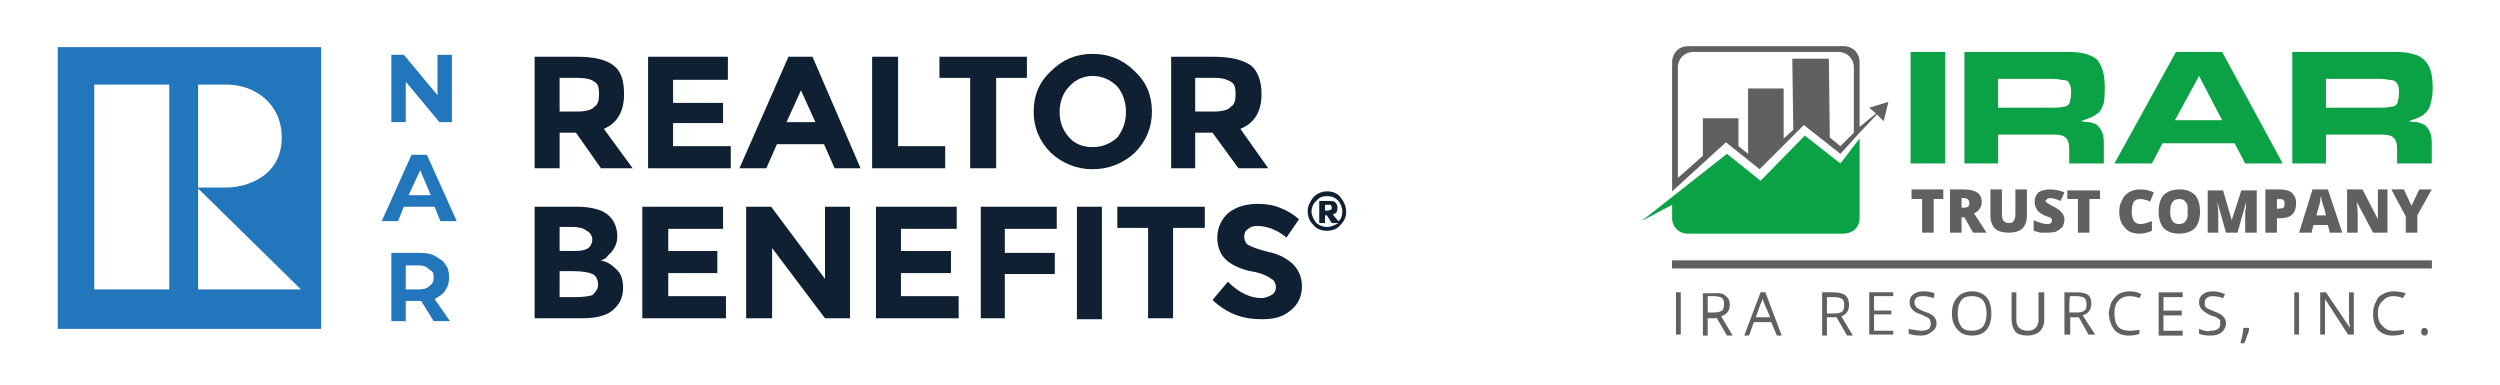 <svg version="1.2" xmlns="http://www.w3.org/2000/svg" viewBox="0 0 260 40" width="260" height="40">
	<title>NAR-IRAR-Partner-Logo-FINAL</title>
	<defs>
		<clipPath clipPathUnits="userSpaceOnUse" id="cp1">
			<path d="m5.4 4.79h134.64v29.64h-134.64z"/>
		</clipPath>
		<clipPath clipPathUnits="userSpaceOnUse" id="cp2">
			<path d="m155.52 8.51h0.6v22.68h-0.6z"/>
		</clipPath>
		<clipPath clipPathUnits="userSpaceOnUse" id="cp3">
			<path d="m155.4 8.27h0.96v22.92h-0.96z"/>
		</clipPath>
		<clipPath clipPathUnits="userSpaceOnUse" id="cp4">
			<path d="m155.4 8.27h0.96v22.92h-0.96z"/>
		</clipPath>
		<clipPath clipPathUnits="userSpaceOnUse" id="cp5">
			<path d="m168.98 2.82h86.57v34.63h-86.57z"/>
		</clipPath>
		<clipPath clipPathUnits="userSpaceOnUse" id="cp6">
			<path d="m168.98 2.82h86.57v34.63h-86.57z"/>
		</clipPath>
	</defs>
	<style>
		.s0 { fill: #0f2033 } 
		.s1 { fill: #2276bc } 
		.s2 { fill: #0ba245 } 
		.s3 { fill: #616061 } 
		.s4 { fill: none;stroke: #616061;stroke-width: .8 } 
		.s5 { fill: none } 
	</style>
	<g id="The_logo_lockup_-_keep">
		<path fill-rule="evenodd" class="s0" d="m122 23.8v9.3h-2.6v-9.4h-3.2v-2.2h9.1v2.2h-3.3z"/>
		<path class="s0" d="m129.7 23.9c-0.2 0.1-0.3 0.4-0.3 0.7 0 0.3 0.1 0.6 0.3 0.8q0.6 0.4 2.2 0.8c1.1 0.2 1.9 0.7 2.5 1.2 0.6 0.6 1 1.3 1 2.4 0 1-0.4 1.9-1.2 2.5-0.8 0.7-1.8 0.9-3 0.9-2 0-3.6-0.6-5.1-2l1.6-1.9c1.2 1.2 2.4 1.7 3.5 1.7 0.4 0 0.8-0.2 1-0.3 0.4-0.2 0.5-0.6 0.5-0.8 0-0.4-0.2-0.8-0.5-0.9-0.2-0.2-0.8-0.5-1.6-0.7-1.4-0.2-2.4-0.7-3-1.2-0.6-0.5-1-1.3-1-2.4 0-1.1 0.5-2 1.2-2.6 0.8-0.6 1.8-0.9 3-0.9 0.7 0 1.6 0.1 2.3 0.4 0.8 0.3 1.4 0.7 2 1.2l-1.3 1.9c-1-0.8-2-1.2-3.1-1.2-0.4 0-0.7 0.1-1 0.4z"/>
		<path class="s0" d="m139.4 20.5c0.4 0.5 0.6 1 0.6 1.5 0 0.6-0.2 1-0.6 1.4-0.3 0.4-0.8 0.6-1.4 0.6-0.6 0-1.1-0.2-1.4-0.6-0.4-0.4-0.6-0.8-0.6-1.5 0-0.4 0.2-0.9 0.6-1.4 0.4-0.4 0.9-0.6 1.4-0.6 0.6 0 1.1 0.2 1.4 0.6zm-0.2 2.5q0.4-0.3 0.4-1c0-0.4-0.2-0.9-0.4-1.1-0.4-0.4-0.7-0.5-1.2-0.5-0.4 0-0.8 0.1-1.1 0.5-0.3 0.2-0.5 0.7-0.5 1.1 0 0.4 0.2 0.8 0.5 1.2 0.3 0.2 0.6 0.4 1.1 0.4 0.5 0 0.8-0.2 1.2-0.4h-0.7l-0.5-0.8h-0.2v0.8h-0.6v-2.3h0.9c0.4 0 0.6 0 0.7 0.1 0.2 0.1 0.3 0.4 0.3 0.6 0 0.4-0.1 0.6-0.5 0.7zm-0.8-1.2c0.1 0 0.1-0.1 0.1-0.2 0-0.1 0-0.1-0.1-0.3h-0.6v0.6h0.3c0.1 0 0.3-0.1 0.3-0.1z"/>
		<g id="Clip-Path" clip-path="url(#cp1)">
			<g>
				<path class="s0" d="m64.9 9.8q0 2.7-2.1 3.6l3 4.1h-3.3l-2.6-3.7h-1.7v3.7h-2.6v-11.6h4.4c1.8 0 3 0.3 3.8 0.9 0.8 0.6 1.1 1.6 1.1 3zm-3.1 1.3c0.4-0.2 0.5-0.7 0.5-1.3 0-0.7-0.1-1.1-0.5-1.3-0.2-0.2-0.8-0.4-1.7-0.4h-1.9v3.5h1.8c1 0 1.6-0.2 1.8-0.5z"/>
				<path fill-rule="evenodd" class="s0" d="m75.7 5.9v2.4h-5.7v2.4h5.2v2.1h-5.2v2.4h6v2.3h-8.6v-11.6h8.3z"/>
				<path class="s0" d="m86.8 17.5l-1.1-2.5h-4.9l-1.1 2.5h-2.8l5.1-11.6h2.5l5 11.6zm-3.5-8.1l-1.5 3.3h3z"/>
				<path fill-rule="evenodd" class="s0" d="m90.7 17.5v-11.6h2.7v9.3h4.9v2.3h-7.6z"/>
				<path fill-rule="evenodd" class="s0" d="m103.6 8.1v9.4h-2.7v-9.4h-3.2v-2.2h9.1v2.2h-3.2z"/>
				<path class="s0" d="m118 15.9c-1.2 1.1-2.7 1.7-4.4 1.7-1.6 0-3.1-0.6-4.3-1.7q-1.8-1.8-1.8-4.3c0-1.7 0.6-3.1 1.8-4.2q1.8-1.8 4.3-1.8 2.6 0 4.4 1.8c1.2 1.1 1.8 2.5 1.8 4.2q0 2.5-1.8 4.3zm-0.9-4.3c0-0.9-0.3-1.9-0.9-2.6q-1.1-1.1-2.6-1.1c-0.9 0-1.8 0.4-2.4 1.1-0.7 0.7-1 1.7-1 2.6 0 1.1 0.3 1.9 1 2.7 0.6 0.7 1.5 1 2.4 1q1.5 0 2.6-1c0.6-0.8 0.9-1.6 0.9-2.7z"/>
				<path class="s0" d="m131.2 9.8q0 2.7-2.2 3.6l2.9 4.1h-3.1l-2.7-3.7h-1.8v3.7h-2.5v-11.6h4.3c1.9 0 3.1 0.3 4 0.9 0.7 0.6 1.1 1.6 1.1 3zm-3.2 1.3c0.4-0.2 0.5-0.7 0.5-1.3 0-0.7-0.1-1.1-0.5-1.3-0.3-0.2-0.8-0.4-1.6-0.4h-2.1v3.5h1.9c1 0 1.6-0.2 1.8-0.5z"/>
				<path class="s0" d="m60.6 33.1h-5v-11.6h4.5c0.7 0 1.5 0.1 2.1 0.3 0.4 0.1 0.9 0.4 1.2 0.7 0.6 0.6 0.8 1.4 0.8 2.1 0 0.8-0.4 1.5-1 2-0.1 0.1-0.2 0.3-0.3 0.3-0.1 0.1-0.3 0.1-0.4 0.2 0.7 0.1 1.2 0.5 1.7 1 0.4 0.4 0.6 1 0.6 1.8 0 0.8-0.2 1.5-0.8 2.1-0.6 0.7-1.7 1.1-3.4 1.1zm-2.4-7h1.2c0.7 0 1.2 0 1.6-0.2 0.3-0.1 0.6-0.5 0.6-1 0-0.4-0.3-0.8-0.6-0.9-0.3-0.3-0.9-0.4-1.6-0.4h-1.2zm0 4.8h1.7c0.8 0 1.3-0.1 1.7-0.2 0.3-0.3 0.6-0.6 0.6-1.1 0-0.6-0.3-1-0.6-1.1-0.4-0.2-1.1-0.3-2-0.3h-1.4z"/>
				<path fill-rule="evenodd" class="s0" d="m75.2 21.5v2.3h-5.7v2.3h5.1v2.3h-5.1v2.4h6v2.3h-8.7v-11.6h8.4z"/>
				<path fill-rule="evenodd" class="s0" d="m85.8 21.5h2.6v11.6h-2.6l-5.5-7.3v7.3h-2.7v-11.6h2.6l5.6 7.5v-7.5z"/>
				<path fill-rule="evenodd" class="s0" d="m99.5 21.5v2.3h-5.8v2.3h5.2v2.3h-5.2v2.4h6v2.3h-8.6v-11.6h8.4z"/>
				<path fill-rule="evenodd" class="s0" d="m109.9 21.5v2.3h-5.4v2.5h5.2v2.2h-5.2v4.6h-2.5v-11.6h7.9z"/>
			</g>
		</g>
		<path fill-rule="evenodd" class="s0" d="m112 21.5h2.6v11.7h-2.6z"/>
		<path class="s1" d="m6 34.2h27.4v-29.3h-27.4zm3.8-4.1v-21.3h7.8v21.3zm10.8 0v-10.5l10.7 10.5zm0-21.3h3c2.8 0 5.7 1.9 5.7 5.5 0 4.2-3.9 5.2-5.7 5.2h-3z"/>
		<path fill-rule="evenodd" class="s1" d="m47 5.8v6.9h-1.3l-3.5-4.2v4.2h-1.5v-7h1.3l3.5 4.2v-4.2h1.5z"/>
		<path class="s1" d="m45.2 21.5h-3.2l-0.6 1.5h-1.7l3.1-6.9h1.6l3.1 6.9h-1.7zm-0.4-1.2l-1.1-2.6-1.2 2.6z"/>
		<path class="s1" d="m45.1 33.4l-1.3-2.1h-1.6v2.1h-1.5v-7.1h3c0.6 0 1.2 0.1 1.5 0.3 0.5 0.3 0.9 0.5 1.1 0.9 0.3 0.3 0.4 0.8 0.4 1.3 0 0.6-0.1 1-0.4 1.4-0.2 0.4-0.6 0.6-1.1 0.9l1.6 2.3zm-0.5-5.4q-0.3-0.4-1.1-0.4h-1.3v2.5h1.3q0.8 0 1.1-0.3c0.4-0.3 0.5-0.5 0.5-1 0-0.4-0.1-0.6-0.5-0.8z"/>
		<g id="Clip-Path" clip-path="url(#cp2)">
			<g>
				<g id="Clip-Path" clip-path="url(#cp3)">
					<g>
						<g id="Clip-Path" clip-path="url(#cp4)">
						</g>
					</g>
				</g>
			</g>
		</g>
		<path fill-rule="evenodd" class="s2" d="m198.7 5.4h3.6v11.6h-3.6z"/>
		<g id="Clip-Path" clip-path="url(#cp5)">
			<g>
				<path class="s2" d="m218.9 9.1q0-1-0.2-1.7-0.2-0.7-0.6-1.2-0.5-0.4-1.2-0.6-0.8-0.2-1.8-0.2h-10.8v11.6h3.5v-3h5.9q0.9 0 1.2 0.4 0.3 0.3 0.3 1.1v1.5h3.6v-2.1q0-0.8-0.2-1.2-0.2-0.4-0.5-0.7-0.3-0.2-0.8-0.3-0.4 0-0.9-0.1 0.6-0.2 1.1-0.4 0.4-0.2 0.8-0.5 0.3-0.4 0.5-1 0.1-0.6 0.1-1.6m-3.5 0.5q0 0.5-0.1 0.8 0 0.3-0.2 0.5-0.2 0.2-0.5 0.2-0.4 0.1-1 0.1-0.2 0-0.2 0-0.1 0-0.3 0h-5.3v-3h5.6q0.6 0 0.9 0.1 0.4 0 0.7 0.1 0.2 0.2 0.3 0.5 0.1 0.2 0.1 0.7"/>
				<path class="s2" d="m253 9.1q0-1-0.2-1.7-0.2-0.7-0.7-1.2-0.4-0.4-1.2-0.6-0.7-0.2-1.8-0.2h-10.7v11.6h3.5v-3h5.9q0.9 0 1.2 0.4 0.3 0.3 0.3 1.1v1.5h3.6v-2.1q0-0.8-0.2-1.2-0.2-0.4-0.5-0.7-0.4-0.2-0.8-0.3-0.4 0-0.9-0.1 0.6-0.2 1.1-0.4 0.4-0.2 0.7-0.5 0.4-0.4 0.5-1 0.2-0.6 0.2-1.6m-3.5 0.5q0 0.5-0.1 0.8 0 0.3-0.2 0.5-0.2 0.2-0.6 0.2-0.3 0.1-0.9 0.1-0.2 0-0.3 0 0 0-0.2 0h-5.3v-3h5.6q0.5 0 0.9 0.1 0.4 0 0.6 0.1 0.3 0.2 0.4 0.5 0.1 0.2 0.1 0.7"/>
			</g>
		</g>
		<path class="s2" d="m237.4 17l-6.3-11.6h-4.8l-6.4 11.6h3.9l1.1-2.1h7.5l1.1 2.1h3.9zm-6.3-4.5h-4.9l2.5-4.6z"/>
		<g id="Clip-Path" clip-path="url(#cp6)">
			<g>
				<path class="s3" d="m194.4 11.2l0.7 0.6-1.7 1.4v-6.7c0-1-0.7-1.7-1.7-1.7h-16.1c-1 0-1.7 0.7-1.7 1.7v13.4l5.6-5.1 3.5 2.8 4.6-4.6 3.8 3 2-2.2 1.8-1.9 0.7 0.7 0.5-2-2 0.6zm-1.6 2.6l-1.4 1.4-1.1-0.9-0.1-8.2h-3.8l0.1 7.4-1 0.9v-5.2h-3.7v6.8l-1-0.8v-2.9h-3.7v3.9l-2.6 2.3v-11.5c0-0.9 0.7-1.6 1.6-1.6h15.1c0.9 0 1.6 0.7 1.6 1.6z"/>
				<path class="s2" d="m193.4 14.4v8.3c0 0.9-0.7 1.6-1.7 1.6h-16.2c-0.9 0-1.6-0.7-1.6-1.6v-1.4l-3.2 1.7 8.9-7 3.5 2.8 4.6-4.7 3.7 2.9 2-2.6z"/>
				<path class="s3" d="m250.1 19.7h-1.4l1.5 2.8v1.7h1.2v-1.8l1.5-2.7h-1.3l-0.8 1.7-0.8-1.7zm-1.8 0h-1v2q0 0.4 0 1.1l-1.6-3.1h-1.6v4.5h1.1v-2q0-0.4-0.1-1.2l1.7 3.2h1.5c0 0 0-4.5 0-4.5zm-4.7 4.5l-1.5-4.5h-1.6l-1.4 4.5h1.3l0.2-0.8h1.5l0.2 0.8h1.3zm-2.7-1.8q0.3-1.1 0.4-1.4 0-0.4 0.1-0.6 0 0.2 0.1 0.6 0.1 0.4 0.2 0.6l0.2 0.8zm-2.5-2.3q-0.4-0.4-1.3-0.4h-1.5v4.5h1.2v-1.5h0.3q0.9 0 1.3-0.4 0.4-0.4 0.4-1.2 0-0.6-0.4-1zm-1.6 0.6h0.3q0.5 0 0.5 0.4 0 0.3-0.1 0.5-0.2 0.1-0.5 0.1h-0.2zm-4.1 3.5l0.9-3.2q0 0.7-0.1 0.9 0 0.2 0 0.4v1.9h1.2v-4.4h-1.6l-1 3.1-0.9-3.1h-1.6v4.4h1.1v-1.9q0-0.5-0.1-1.3l0.9 3.2h1.2zm-4.4-3.9q-0.6-0.6-1.6-0.6-1.1 0-1.7 0.6-0.5 0.6-0.5 1.7 0 1.1 0.5 1.7 0.6 0.6 1.6 0.6 1.1 0 1.7-0.6 0.5-0.6 0.5-1.7 0-1.1-0.5-1.7m-1.6 0.4q0.4 0 0.6 0.3 0.3 0.3 0.2 1 0.1 0.6-0.2 1-0.2 0.3-0.7 0.3-0.9 0-0.9-1.3 0-1.3 0.9-1.3m-3.5 0.1q0.3 0 0.5 0.2l0.4-1q-0.7-0.3-1.4-0.3-0.7 0-1.2 0.3-0.5 0.3-0.7 0.8-0.3 0.5-0.3 1.2 0 1.1 0.6 1.7 0.5 0.6 1.5 0.6 0.7 0 1.3-0.3v-1q-0.3 0.1-0.6 0.2-0.3 0.1-0.6 0.1-0.9 0-0.9-1.3 0-0.6 0.2-1 0.2-0.3 0.7-0.3 0.3 0 0.5 0.1m-5.8-0.1h1.1v-0.9h-3.4v0.9h1.1v3.5h1.2zm-2.9 1.4q-0.2-0.3-0.8-0.6-0.6-0.3-0.7-0.4-0.1-0.1-0.2-0.2 0.1-0.1 0.2-0.2 0.1-0.1 0.3-0.1 0.4 0 1.1 0.3l0.4-0.9q-0.8-0.3-1.5-0.3-0.7 0-1.2 0.3-0.4 0.4-0.4 1 0 0.3 0.1 0.5 0.1 0.3 0.3 0.5 0.2 0.2 0.6 0.4 0.5 0.2 0.6 0.2 0.1 0.1 0.2 0.2 0 0.1 0 0.1 0 0.2-0.1 0.3-0.1 0.1-0.4 0.1-0.3 0-0.6-0.1-0.4-0.1-0.8-0.3v1.1q0.4 0.1 0.7 0.2 0.3 0 0.7 0 0.5 0 0.9-0.1 0.4-0.2 0.7-0.5 0.2-0.4 0.2-0.8 0-0.4-0.3-0.7m-4.8-2.4v2.6q0 0.5-0.2 0.7-0.1 0.2-0.5 0.2-0.3 0-0.5-0.2-0.2-0.2-0.2-0.7v-2.6h-1.2v2.7q0 0.9 0.5 1.4 0.5 0.4 1.4 0.4 0.9 0 1.4-0.4 0.5-0.5 0.5-1.4v-2.7c0 0-1.2 0-1.2 0zm-5.3 2.9l0.9 1.6h1.4l-1.3-2q0.8-0.4 0.8-1.2 0-1.3-1.9-1.3h-1.4v4.5h1.2v-1.6h0.3zm-0.3-2h0.2q0.6 0 0.6 0.5 0.1 0.5-0.6 0.5h-0.2zm-2.9 0.1h1v-1h-3.3v1h1.1v3.5h1.2z"/>
				<path class="s3" d="m251.9 34.8q0.1 0.1 0.3 0.1 0.1 0 0.2-0.1 0.1-0.1 0.1-0.3 0-0.2-0.1-0.3-0.1-0.1-0.3-0.1-0.1 0-0.2 0.1-0.1 0.1-0.1 0.3 0 0.2 0.1 0.3m-2-3.8l0.3-0.5q-0.6-0.2-1.3-0.2-0.6 0-1.1 0.3-0.5 0.2-0.7 0.8-0.3 0.5-0.3 1.2 0 1.1 0.5 1.7 0.6 0.6 1.5 0.6 0.7 0 1.2-0.2v-0.4q-0.6 0.1-1.1 0.1-0.7 0-1.1-0.5-0.5-0.4-0.5-1.3 0-0.9 0.5-1.3 0.4-0.5 1.1-0.5 0.5 0 1 0.2m-5.1-0.6h-0.5v2.5q0 0.2 0 0.6 0.1 0.5 0.1 0.6l-2.5-3.7h-0.6v4.4h0.5v-2.5q0-0.6 0-1.2l2.4 3.7h0.6c0 0 0-4.4 0-4.4zm-5.7 0h-0.5v4.4h0.5zm-5.8 3.7q0 0.3-0.1 0.8-0.1 0.4-0.2 0.8h0.4q0.2-0.4 0.3-0.8 0.2-0.4 0.2-0.7v-0.1zm-2.1-1.2q-0.3-0.3-0.9-0.5-0.5-0.2-0.7-0.3-0.2-0.1-0.3-0.3 0-0.1 0-0.3 0-0.4 0.2-0.5 0.2-0.2 0.6-0.2 0.5 0 1.1 0.2l0.2-0.4q-0.6-0.3-1.3-0.3-0.6 0-1 0.3-0.4 0.3-0.4 0.8 0 0.5 0.3 0.8 0.3 0.3 0.9 0.6 0.4 0.1 0.6 0.2 0.3 0.2 0.4 0.3 0 0.2 0 0.4 0 0.3-0.2 0.5-0.3 0.2-0.8 0.2-0.3 0.1-0.6 0-0.4-0.1-0.6-0.2v0.5q0.4 0.2 1.2 0.2 0.7 0 1.1-0.3 0.5-0.4 0.5-1 0-0.4-0.3-0.7m-4.2 1.5h-2v-1.6h1.9v-0.5h-1.9v-1.4h2v-0.5h-2.5v4.5h2.5zm-4.5-3.4l0.2-0.4q-0.5-0.3-1.2-0.3-0.7 0-1.2 0.3-0.4 0.3-0.7 0.8-0.2 0.5-0.3 1.2 0.1 1.1 0.6 1.7 0.5 0.6 1.5 0.6 0.7 0 1.1-0.2v-0.4q-0.6 0.1-1 0.1-0.8 0-1.2-0.4-0.4-0.5-0.4-1.4 0-0.9 0.4-1.3 0.4-0.5 1.2-0.5 0.5 0 1 0.2m-6.3 2l1 1.8h0.7l-1.3-2q0.9-0.3 0.9-1.2 0-0.6-0.3-0.9-0.4-0.3-1.2-0.3h-1.3v4.4h0.6v-1.8h0.9zm-0.9-2.2h0.6q0.6 0 0.9 0.2 0.2 0.2 0.2 0.7 0 0.4-0.2 0.6-0.3 0.2-0.8 0.2h-0.8c0 0 0-1.7 0.1-1.7zm-3.3-0.4v2.9q0 0.5-0.3 0.8-0.3 0.3-0.8 0.3-0.6 0-0.9-0.3-0.3-0.3-0.3-0.8v-2.9h-0.5v2.8q0 0.8 0.4 1.3 0.4 0.4 1.2 0.4 0.8 0 1.3-0.4 0.5-0.5 0.5-1.2v-2.9zm-5.4 0.5q-0.6-0.6-1.5-0.6c-0.6 0-1.2 0.2-1.5 0.6q-0.6 0.6-0.6 1.7 0 1.1 0.6 1.7 0.5 0.6 1.5 0.6 1 0 1.5-0.6 0.5-0.6 0.5-1.7 0-1.1-0.5-1.7zm-2.6 0.3q0.3-0.4 1.1-0.4 0.7 0 1.1 0.4 0.4 0.5 0.4 1.4 0 0.9-0.4 1.4-0.4 0.4-1.1 0.4-0.8 0-1.1-0.4-0.4-0.5-0.4-1.4 0-0.9 0.4-1.4m-2.9 1.7q-0.3-0.3-1-0.5-0.4-0.2-0.6-0.3-0.2-0.1-0.3-0.3-0.1-0.1-0.1-0.4 0-0.3 0.3-0.5 0.2-0.1 0.6-0.1 0.5 0 1.1 0.2l0.1-0.5q-0.5-0.2-1.2-0.2-0.6 0-1 0.3-0.4 0.3-0.4 0.8 0 0.5 0.3 0.8 0.2 0.3 0.9 0.5 0.4 0.2 0.6 0.3 0.3 0.1 0.3 0.3 0.1 0.1 0.1 0.4 0 0.3-0.2 0.5-0.3 0.2-0.8 0.2-0.3 0-0.7-0.1-0.3 0-0.6-0.1v0.5q0.5 0.2 1.3 0.2 0.7 0 1.1-0.4 0.5-0.3 0.5-0.9 0-0.4-0.3-0.7m-4.2 1.5h-2v-1.7h1.8v-0.4h-1.8v-1.5h2v-0.4h-2.5v4.4h2.5zm-5.9-1.4l1.1 1.9h0.6l-1.2-2q0.8-0.3 0.8-1.2 0-0.6-0.3-0.9-0.4-0.4-1.3-0.4h-1.2v4.5h0.5v-1.9h1zm-1-2.1h0.7q0.6 0 0.9 0.2 0.2 0.2 0.2 0.6 0 0.5-0.2 0.7-0.3 0.2-0.8 0.2h-0.8c0 0 0-1.7 0-1.7zm-4.7 4l-1.7-4.5h-0.5l-1.7 4.5h0.5l0.5-1.4h1.8l0.6 1.4c0 0 0.5 0 0.5 0zm-2.7-1.9l0.5-1.4q0.2-0.3 0.2-0.6 0.1 0.4 0.2 0.6l0.6 1.4zm-4.1 0l1.1 1.9h0.6l-1.2-2q0.9-0.3 0.9-1.2 0-0.6-0.4-0.9-0.4-0.4-1.2-0.3h-1.2v4.4h0.5v-1.8h0.9zm-0.9-2.2h0.6q0.6 0 0.9 0.2 0.2 0.2 0.2 0.6 0 0.5-0.2 0.7-0.3 0.2-0.8 0.2h-0.7c0 0 0-1.7 0-1.7zm-2.8-0.4h-0.5v4.4h0.5z"/>
			</g>
		</g>
		<path fill-rule="evenodd" class="s4" d="m173.9 27.5h79"/>
		<path fill-rule="evenodd" class="s4" d="m173.9 27.5h79"/>
	</g>
	<path fill-rule="evenodd" class="s5" d="m-8-9h276.3v58.2h-276.3z"/>
</svg>